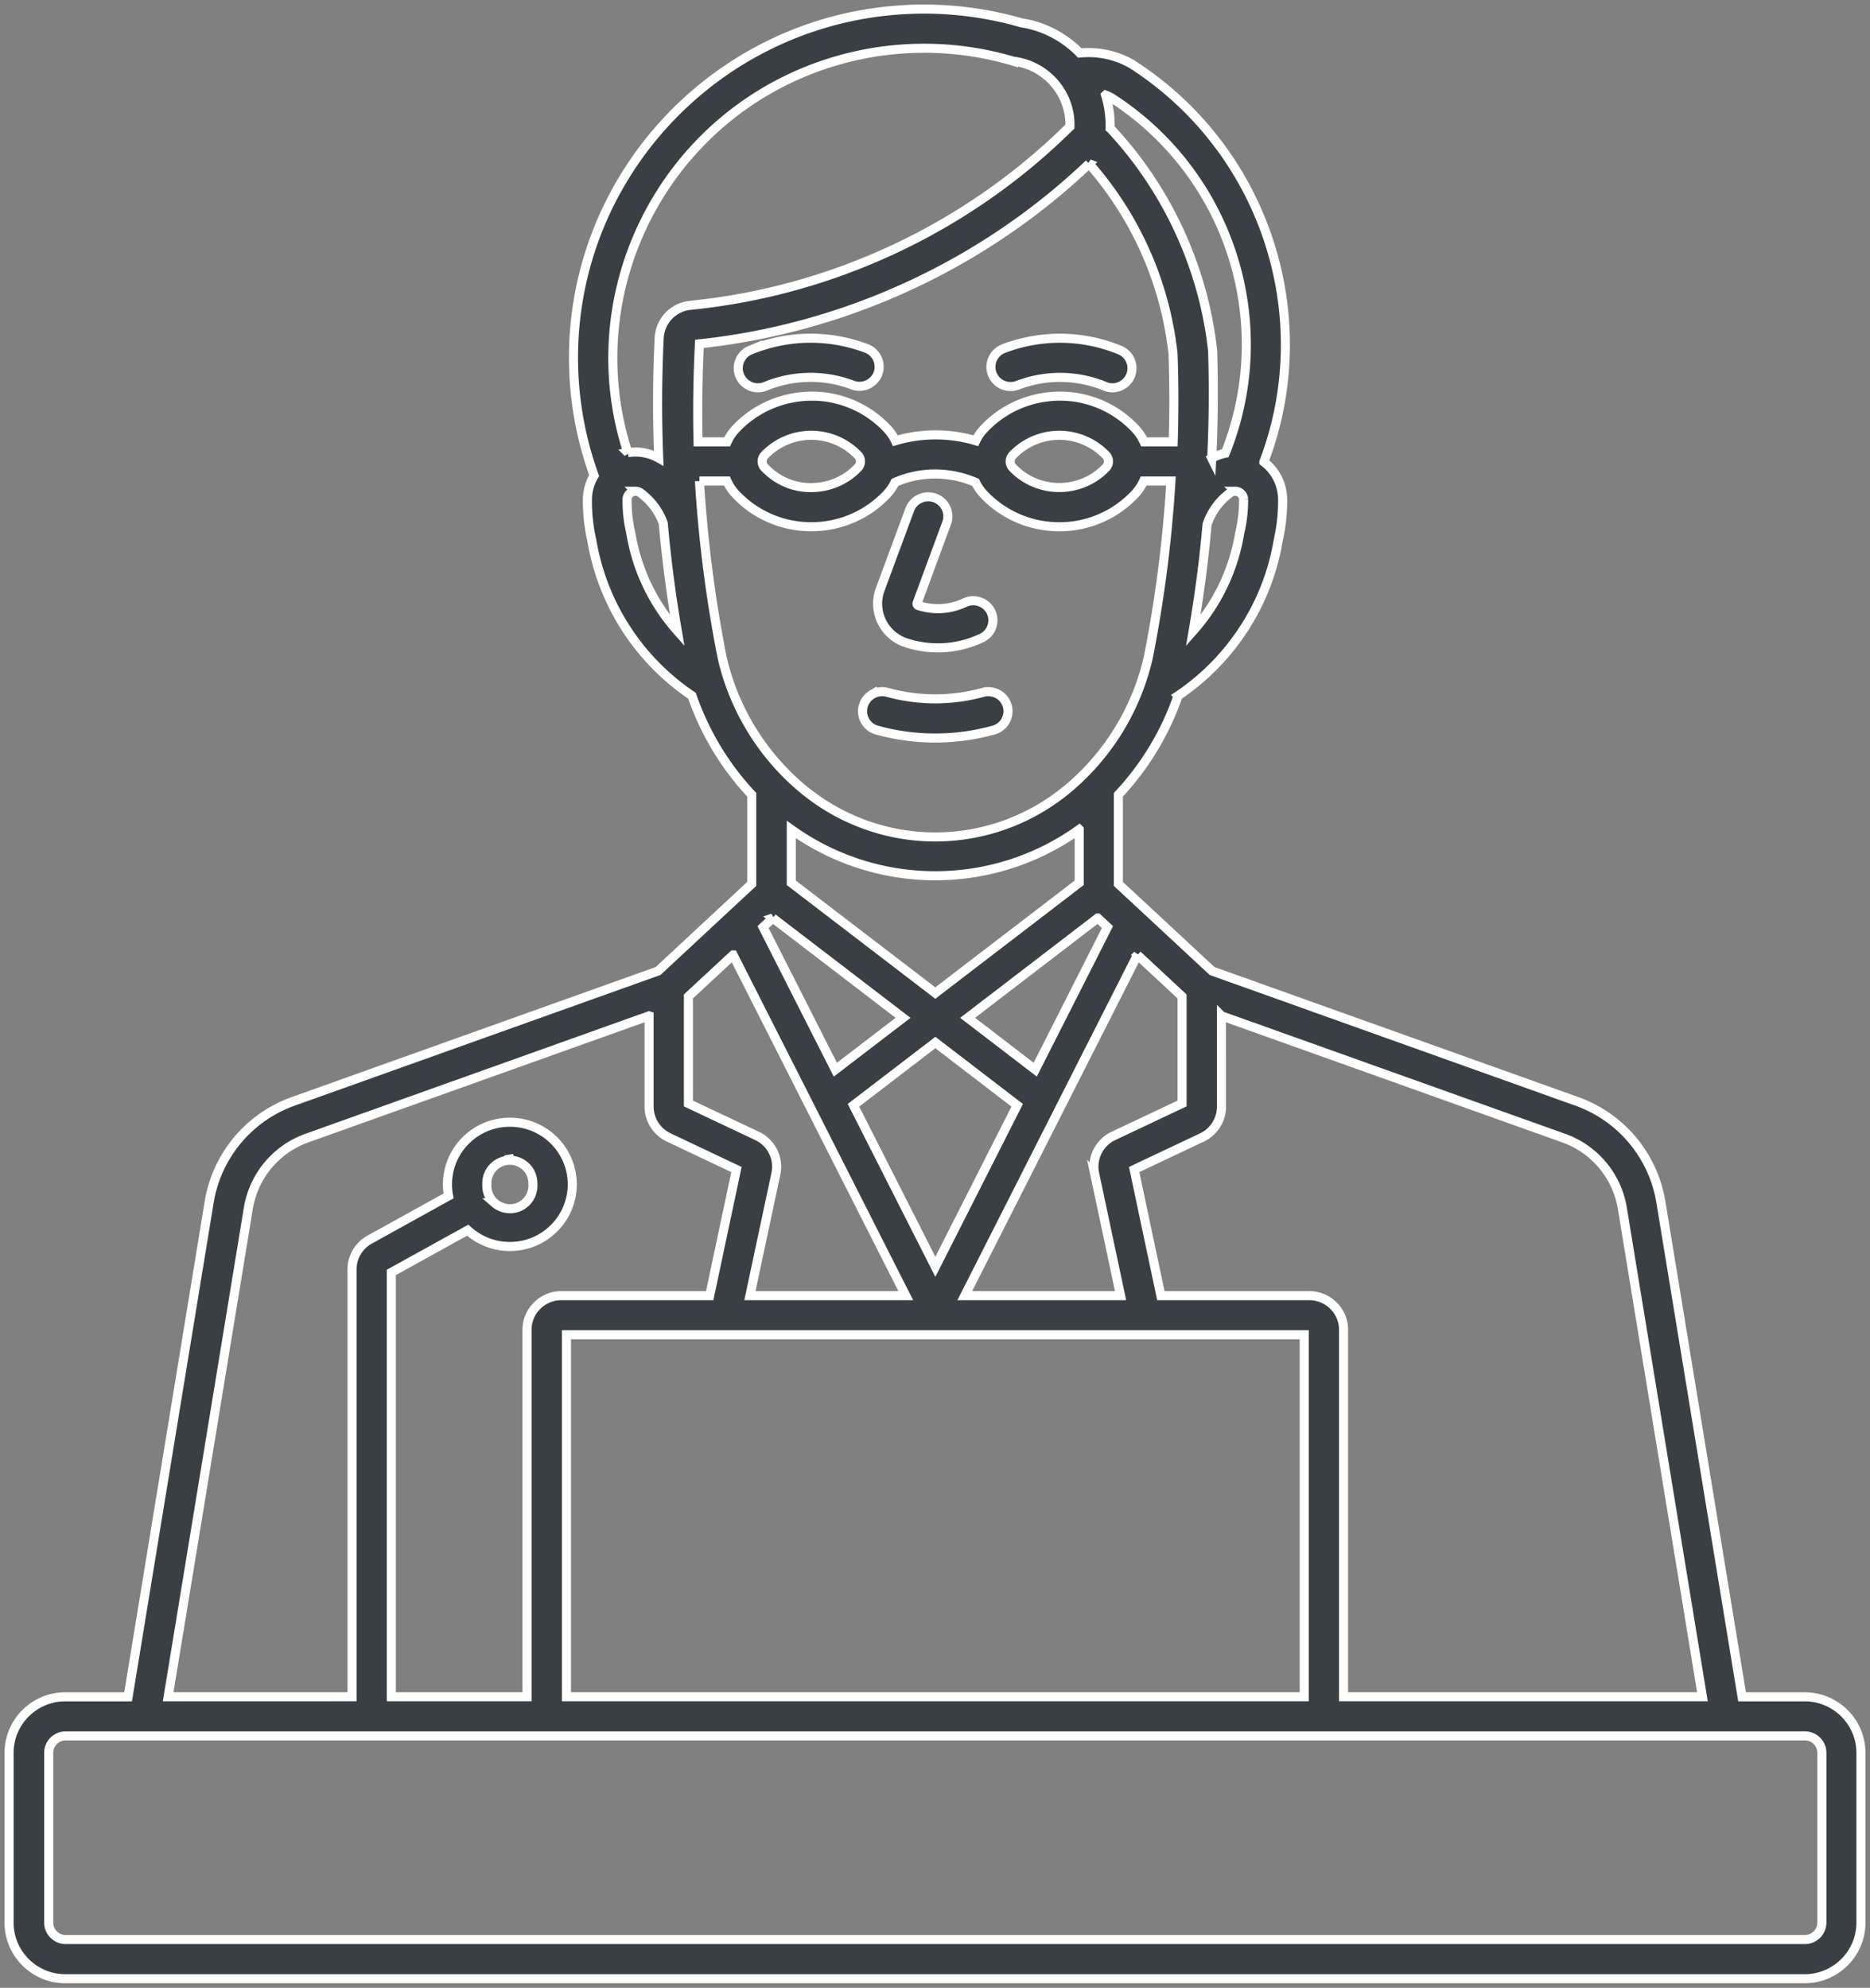 <?xml version="1.0" encoding="UTF-8"?>
<svg xmlns="http://www.w3.org/2000/svg" width="206" height="219" viewBox="0 0 206 219">
  <rect x="0" y="0" width="206" height="219" fill="#808080" stroke="none"/>
  <path d="M101.081 1.006c3.885-.066 7.722.44 11.439 1.51 2.401.36 4.694 1.543 6.431 3.324 2-.195 3.98.227 5.694 1.205 14.637 9.345 20.717 27.718 14.583 43.842a5.208 5.208 0 0 1 2.066 4.116 19.335 19.335 0 0 1-.49 4.545c-1.146 6.924-5.16 13.155-11.028 17.099a30.408 30.408 0 0 1-6.577 10.912v9.822l10.326 9.596 40.164 14.355a14.224 14.224 0 0 1 9.272 11.081l8.946 54.524h6.89c3.416 0 6.197 2.766 6.203 6.165v18.723c0 3.405-2.784 6.175-6.203 6.175H7.207C3.783 218 1 215.23 1 211.825v-18.723c.003-3.402 2.787-6.165 6.206-6.165h6.906l8.933-54.524a14.226 14.226 0 0 1 9.269-11.081l40.18-14.355 10.316-9.596V87.56a30.506 30.506 0 0 1-6.58-10.912 25.79 25.79 0 0 1-11.04-17.13A19.398 19.398 0 0 1 64.71 55a5.2 5.2 0 0 1 .74-2.606 38.282 38.282 0 0 1-2.268-12.29c-.38-21.175 16.62-38.708 37.9-39.095zm97.75 190.24H7.232c-1.024 0-1.862.83-1.866 1.85v18.72c0 1.026.842 1.863 1.87 1.863h191.597a1.87 1.87 0 0 0 1.866-1.863v-18.72a1.866 1.866 0 0 0-1.866-1.85zm-64.272-79.328.003 10.002a3.777 3.777 0 0 1-2.154 3.396l-7.469 3.532 2.942 13.895h16.342c2.085 0 3.783 1.687 3.786 3.757v40.43h39.53l-8.823-53.827a9.91 9.91 0 0 0-6.456-7.717l-37.701-13.468zm-63.058 0-37.7 13.468a9.918 9.918 0 0 0-6.441 7.717l-8.835 53.827H38.78v-47.07a3.753 3.753 0 0 1 1.942-3.292l8.69-4.812a6.832 6.832 0 0 1 1.986-6.2 6.829 6.829 0 0 1 4.77-1.917h.127a6.856 6.856 0 0 1 4.824 2.093 6.823 6.823 0 0 1-.18 9.674 6.838 6.838 0 0 1-4.767 1.917h-.13a6.846 6.846 0 0 1-4.517-1.794l-8.415 4.655v46.746h14.947V146.5c.003-2.074 1.699-3.757 3.786-3.757H78.18l2.948-13.895-7.456-3.532a3.778 3.778 0 0 1-2.17-3.396v-10.002zm72.172 35.136h-81.27v39.876h81.27v-39.876zm-18.37-41.846-19.024 37.535h17.164l-2.853-13.423a3.747 3.747 0 0 1 2.078-4.18l7.55-3.569v-11.79l-4.915-4.573zm-44.543 0-4.925 4.573v11.79l7.557 3.572a3.743 3.743 0 0 1 2.078 4.18l-2.86 13.42h17.171l-19.02-37.535zm22.28 9.647-9.022 6.914 9.022 17.798 9.015-17.798-9.015-6.914zM56.042 127.28l.019.55a2.523 2.523 0 0 0-1.762.813 2.508 2.508 0 0 0-.668 1.82 4.97 4.97 0 0 0 0 .307c.038.674.33 1.29.832 1.744a2.65 2.65 0 0 0 1.835.652 2.536 2.536 0 0 0 2.407-2.654c.013-.796-.243-1.435-.714-1.92a2.543 2.543 0 0 0-1.788-.764l-.161-.548zm29.09-26.138-1.072.998 7.962 15.708 7.459-5.712-14.35-10.994zm35.793 0-14.333 10.994 7.45 5.709 7.955-15.705-1.072-.998zm-2.04-9.76a27.205 27.205 0 0 1-31.716 0v5.876l15.864 12.149 15.852-12.149zm-15.8-39.162-.41.004a11.03 11.03 0 0 0-4.086.922c-.238.495-.55.945-.93 1.341a11.376 11.376 0 0 1-8.275 3.54c-.105 0-.206 0-.31-.002a11.362 11.362 0 0 1-7.985-3.538 5.182 5.182 0 0 1-1.009-1.492h-3.03a146.187 146.187 0 0 0 2.486 19.375c1.234 5.526 4.293 10.606 8.61 14.301 8.627 7.384 21.144 7.38 29.761 0a26.582 26.582 0 0 0 8.604-14.307 145.03 145.03 0 0 0 2.48-19.369h-3.005a5.363 5.363 0 0 1-1.012 1.495c-.142.145-.281.287-.43.422a11.32 11.32 0 0 1-8.155 3.113 11.37 11.37 0 0 1-7.988-3.538 5.175 5.175 0 0 1-.93-1.34 11.272 11.272 0 0 0-4.795-.923zm5.228 24.053a2.18 2.18 0 0 1 2.642 1.467 2.16 2.16 0 0 1-1.462 2.684l-.089.022a24.022 24.022 0 0 1-6.383.863c-2.173 0-4.343-.296-6.453-.881l-.013-.004a2.156 2.156 0 0 1-1.47-2.593c.141-.56.496-1.03.996-1.325a2.124 2.124 0 0 1 1.641-.236c3.477.963 7.134.963 10.591.003zm-8.056-20.235a2.182 2.182 0 0 1 2.597-1.22 2.128 2.128 0 0 1 1.294 1.032c.279.503.342 1.085.184 1.64l-3.3 8.944a.218.218 0 0 0 .143.283 6.9 6.9 0 0 0 5.042-.296l.073-.034c.038-.016.076-.035.117-.05 1.107-.441 2.382.1 2.822 1.208a2.156 2.156 0 0 1-1.218 2.8 11.17 11.17 0 0 1-4.688 1.03 11.3 11.3 0 0 1-3.496-.554l-.161-.057c-2.36-.862-3.575-3.474-2.705-5.822zm35.814-1.916-.05.003a.91.91 0 0 0-.52.183 7.047 7.047 0 0 0-2.53 3.477c-.332 3.821-.851 7.78-1.528 11.715a21.481 21.481 0 0 0 5.125-10.783 15.31 15.31 0 0 0 .427-3.673v-.056a.928.928 0 0 0-.924-.866zm-66.063 0h-.05a.927.927 0 0 0-.88.913 15.286 15.286 0 0 0 .402 3.635l.006.038a21.511 21.511 0 0 0 5.122 10.785 149.24 149.24 0 0 1-1.544-11.84c-.446-1.277-1.322-2.483-2.512-3.355a.935.935 0 0 0-.544-.176zm19.455-6.169h-.086c-1.945 0-3.812.8-5.147 2.2a.981.981 0 0 0 0 1.363c.089.095.18.186.276.27 1.366 1.294 3.134 2 5.055 1.927a7.07 7.07 0 0 0 4.957-2.197.994.994 0 0 0 0-1.363 7.162 7.162 0 0 0-5.055-2.2zm27.321 0h-.088c-1.94 0-3.809.8-5.144 2.204a.99.99 0 0 0 0 1.36c.092.09.177.179.269.267 2.834 2.672 7.326 2.549 10.015-.268a.987.987 0 0 0 0-1.363 7.172 7.172 0 0 0-5.052-2.2zm5.01-37.477c.358 1.174.53 2.414.491 3.648.016.012.029.025.041.037 6.276 6.698 10.275 15.4 11.259 24.502.12 3.965.088 7.928-.102 11.82a5.331 5.331 0 0 1 1.494-.55c5.757-14.348.502-30.783-12.565-39.174a4.992 4.992 0 0 0-.617-.283zm-19.887-5.162h-.085c-3.755 0-7.456.605-11.009 1.797-17.75 5.968-27.382 25.075-21.653 42.76a5.228 5.228 0 0 1 3.404.604c-.177-4.394-.161-8.835.05-13.222a3.811 3.811 0 0 1 3.455-3.616c15.68-1.574 30.476-8.523 41.664-19.57.044-.044.092-.082.133-.12.104-3.613-2.584-6.75-6.213-7.2a34.742 34.742 0 0 0-9.746-1.433zm18.066 12.722C108.31 29.149 93.107 36.176 77.05 37.882a146.511 146.511 0 0 0-.152 10.798h3.204a5.233 5.233 0 0 1 1.016-1.498c.139-.144.278-.283.424-.421 2.21-2.087 5.146-3.173 8.158-3.116a11.388 11.388 0 0 1 7.987 3.537 5.2 5.2 0 0 1 .95 1.373 15.568 15.568 0 0 1 8.857 0c.243-.504.563-.964.958-1.373.133-.141.275-.283.424-.421 2.208-2.087 5.124-3.173 8.158-3.116a11.375 11.375 0 0 1 7.984 3.537c.424.441.763.941 1.013 1.498h3.21c.102-3.229.098-6.496-.019-9.718-.866-7.777-4.061-15.013-9.25-20.926zM83.43 38.28a17.4 17.4 0 0 1 12.087.132 2.166 2.166 0 0 1 1.158 2.842 2.182 2.182 0 0 1-2.676 1.196 13.064 13.064 0 0 0-9.67.107 2.157 2.157 0 0 1-1.658.003 2.146 2.146 0 0 1-1.177-1.168 2.122 2.122 0 0 1-.006-1.646 2.163 2.163 0 0 1 1.177-1.177l.765-.318zm27.097.14a17.36 17.36 0 0 1 12.86.16 2.158 2.158 0 0 1-1.627 3.997l-.363-.151a13.047 13.047 0 0 0-9.307.019 2.169 2.169 0 0 1-2.793-1.262 2.16 2.16 0 0 1 1.23-2.764z" fill="#393F43" stroke="#FFF" fill-rule="evenodd"></path>
</svg>
